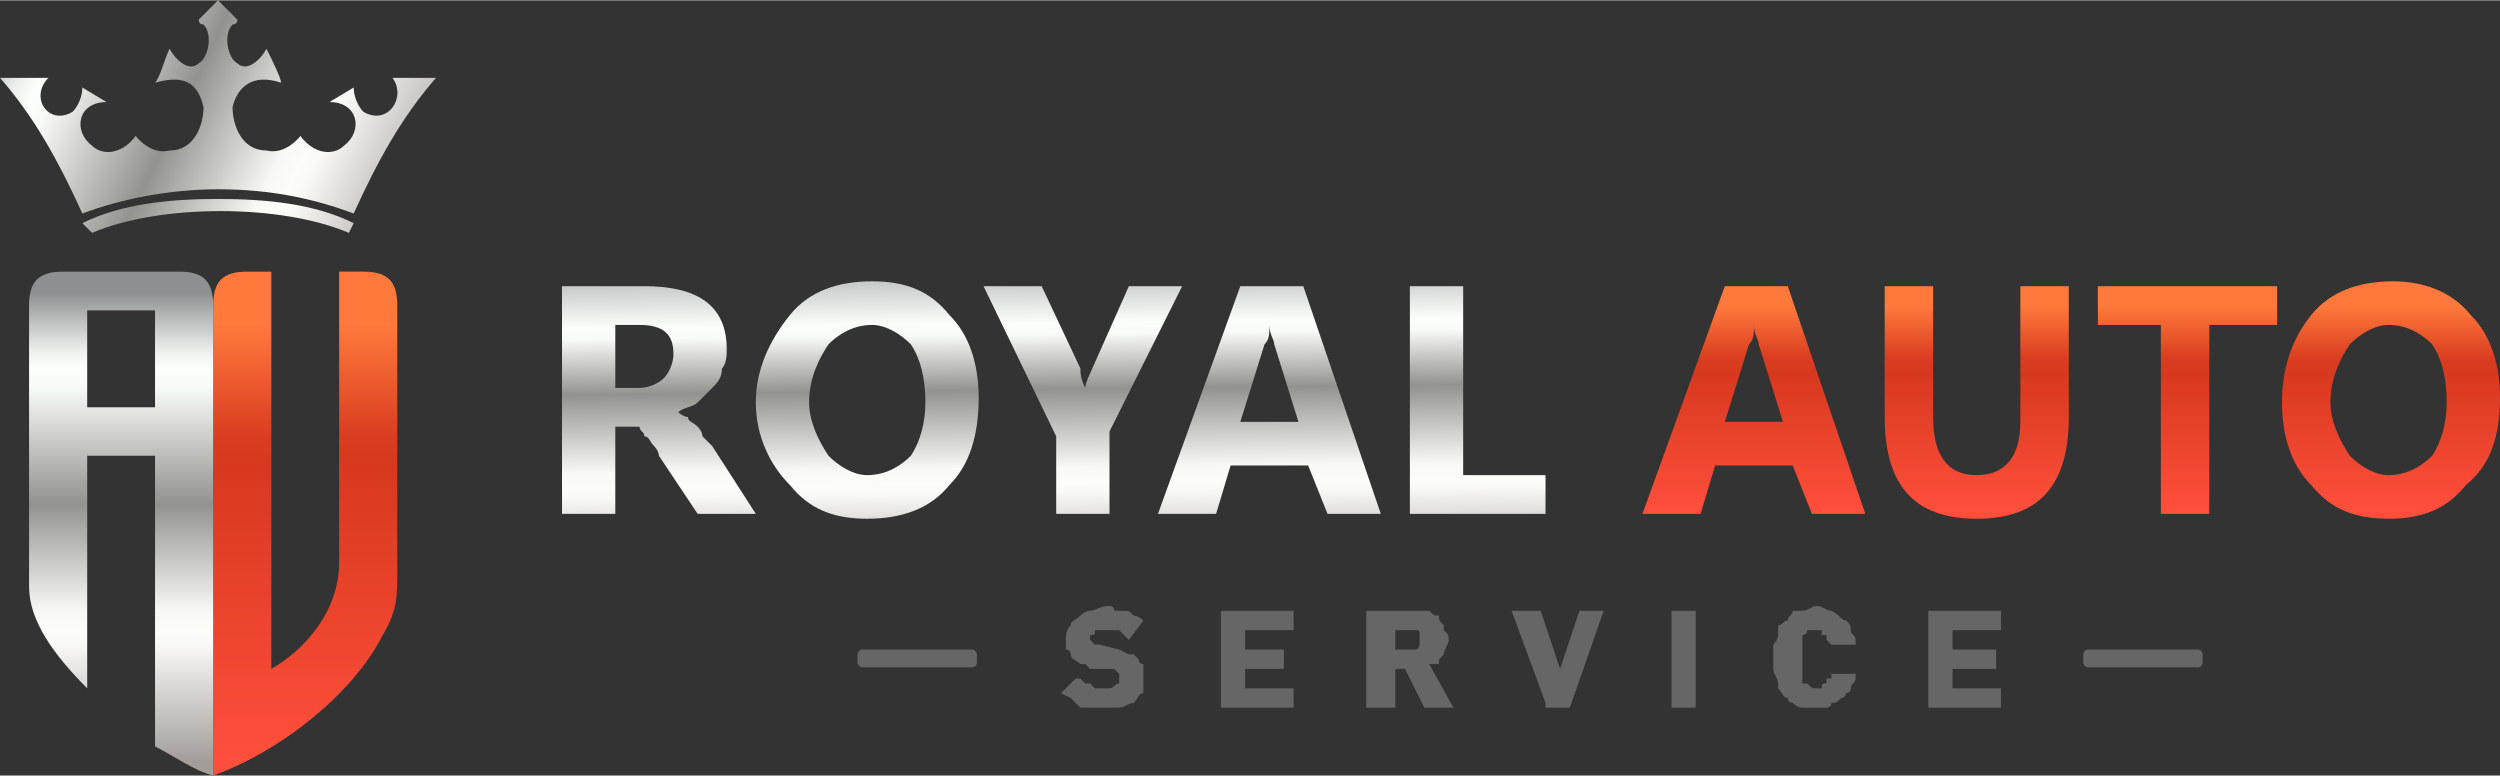 <?xml version="1.0" encoding="UTF-8"?>
<!DOCTYPE svg PUBLIC "-//W3C//DTD SVG 1.0//EN" "http://www.w3.org/TR/2001/REC-SVG-20010904/DTD/svg10.dtd">
<!-- Creator: CorelDRAW X7 -->
<svg xmlns="http://www.w3.org/2000/svg" xml:space="preserve" width="6cm" height="1.862cm" version="1.0" style="shape-rendering:geometricPrecision; text-rendering:geometricPrecision; image-rendering:optimizeQuality; fill-rule:evenodd; clip-rule:evenodd"
viewBox="0 0 516 160"
 xmlns:xlink="http://www.w3.org/1999/xlink">
 <rect x="0" y="0" width="516" height="160" fill="#333333" stroke="none"/>
 <defs>
  <style type="text/css">
   <![CDATA[
    .fil6 {fill:#666666}
    .fil5 {fill:#666666;fill-rule:nonzero}
    .fil2 {fill:url(#id0)}
    .fil3 {fill:url(#id1)}
    .fil4 {fill:url(#id2)}
    .fil1 {fill:url(#id3);fill-rule:nonzero}
    .fil0 {fill:url(#id4);fill-rule:nonzero}
   ]]>
  </style>
  <linearGradient id="id0" gradientUnits="userSpaceOnUse" x1="54.159" y1="66.948" x2="54.159" y2="157.381">
   <stop offset="0" style="stop-opacity:1; stop-color:#FF793C"/>
   <stop offset="0.259" style="stop-opacity:1; stop-color:#D93C20"/>
   <stop offset="0.329" style="stop-opacity:1; stop-color:#D8391E"/>
   <stop offset="1" style="stop-opacity:1; stop-color:#FF4F3C"/>
  </linearGradient>
  <linearGradient id="id1" gradientUnits="userSpaceOnUse" x1="17.694" y1="60.339" x2="17.694" y2="157.227">
   <stop offset="0" style="stop-opacity:1; stop-color:#8D9090"/>
   <stop offset="0.122" style="stop-opacity:1; stop-color:#ECEEEC"/>
   <stop offset="0.161" style="stop-opacity:1; stop-color:#FCFEFB"/>
   <stop offset="0.2" style="stop-opacity:1; stop-color:#F9FBF8"/>
   <stop offset="0.451" style="stop-opacity:1; stop-color:#92928E"/>
   <stop offset="0.678" style="stop-opacity:1; stop-color:#F8F8F4"/>
   <stop offset="0.722" style="stop-opacity:1; stop-color:#FCFCF8"/>
   <stop offset="0.749" style="stop-opacity:1; stop-color:#F9F9F5"/>
   <stop offset="1" style="stop-opacity:1; stop-color:#A29D9A"/>
  </linearGradient>
  <linearGradient id="id2" gradientUnits="userSpaceOnUse" xlink:href="#id1" x1="-13.892" y1="24.744" x2="76.538" y2="68.238">
  </linearGradient>
  <linearGradient id="id3" gradientUnits="userSpaceOnUse" xlink:href="#id0" x1="386.373" y1="63.071" x2="386.373" y2="105.787">
  </linearGradient>
  <linearGradient id="id4" gradientUnits="userSpaceOnUse" x1="178.593" y1="48.6" x2="179.426" y2="119.853">
   <stop offset="0" style="stop-opacity:1; stop-color:#8D9090"/>
   <stop offset="0.22" style="stop-opacity:1; stop-color:#ECEEEC"/>
   <stop offset="0.259" style="stop-opacity:1; stop-color:#FCFEFB"/>
   <stop offset="0.29" style="stop-opacity:1; stop-color:#F9FBF8"/>
   <stop offset="0.451" style="stop-opacity:1; stop-color:#92928E"/>
   <stop offset="0.678" style="stop-opacity:1; stop-color:#F8F8F4"/>
   <stop offset="0.722" style="stop-opacity:1; stop-color:#FCFCF8"/>
   <stop offset="0.749" style="stop-opacity:1; stop-color:#F9F9F5"/>
   <stop offset="1" style="stop-opacity:1; stop-color:#A29D9A"/>
  </linearGradient>
 </defs>
 <g id="Layer_x0020_1">
  <g id="_1751337857456">
   <path class="fil0" d="M156 106l-12 0 -8 -12c0,-1 -1,-2 -1,-2 -1,-1 -1,-2 -2,-2 0,-1 -1,-1 -1,-2 -1,0 -2,0 -2,0l-3 0 0 18 -11 0 0 -47 17 0c11,0 17,4 17,13 0,1 0,3 -1,4 0,2 -1,3 -2,4 -1,1 -2,2 -3,3 -1,1 -3,1 -4,2l0 0c0,0 1,1 2,1 0,1 1,1 2,2 0,0 1,1 1,2 1,1 1,1 2,2l9 14zm-29 -39l0 13 5 0c2,0 4,-1 5,-2 1,-1 2,-3 2,-5 0,-4 -2,-6 -7,-6l-5 0zm52 40c-7,0 -12,-2 -16,-7 -4,-4 -7,-10 -7,-17 0,-7 3,-13 7,-18 4,-5 10,-7 17,-7 7,0 12,2 16,7 4,4 6,10 6,17 0,8 -2,14 -6,18 -4,5 -10,7 -17,7zm1 -40c-4,0 -7,2 -9,4 -2,3 -4,7 -4,12 0,4 2,8 4,11 2,2 5,4 8,4 4,0 7,-2 9,-4 2,-3 3,-7 3,-11 0,-5 -1,-9 -3,-12 -2,-2 -5,-4 -8,-4zm64 -8l-15 30 0 17 -11 0 0 -16 -15 -31 12 0 8 17c0,1 0,2 1,4l0 0c0,-1 1,-3 1,-3l8 -18 11 0zm41 47l-11 0 -4 -10 -16 0 -3 10 -12 0 17 -47 13 0 16 47zm-17 -19l-5 -16c0,-1 -1,-2 -1,-4l0 0c0,2 0,3 -1,4l-5 16 12 0zm51 19l-28 0 0 -47 11 0 0 39 17 0 0 8z"/>
   <path class="fil1" d="M385 106l-11 0 -4 -10 -16 0 -3 10 -12 0 17 -47 13 0 16 47zm-17 -19l-5 -16c0,-1 -1,-2 -1,-4l0 0c0,2 0,3 -1,4l-5 16 12 0zm59 -1c0,14 -6,21 -19,21 -13,0 -19,-7 -19,-21l0 -27 10 0 0 27c0,8 3,12 9,12 6,0 9,-4 9,-11l0 -28 10 0 0 27zm43 -19l-14 0 0 39 -10 0 0 -39 -13 0 0 -8 37 0 0 8zm23 40c-7,0 -12,-2 -16,-7 -4,-4 -6,-10 -6,-17 0,-7 2,-13 6,-18 4,-5 10,-7 17,-7 6,0 12,2 16,7 4,4 6,10 6,17 0,8 -2,14 -7,18 -4,5 -9,7 -16,7zm0 -40c-3,0 -6,2 -8,4 -2,3 -4,7 -4,12 0,4 2,8 4,11 2,2 5,4 8,4 4,0 7,-2 9,-4 2,-3 3,-7 3,-11 0,-5 -1,-9 -3,-12 -2,-2 -5,-4 -9,-4z"/>
  </g>
  <g id="_1751337859120">
   <path class="fil2" d="M51 56l5 0 0 82c7,-4 14,-12 14,-22l0 -60 5 0c5,0 7,2 7,7l0 55c0,5 0,8 -3,13 -6,12 -21,24 -35,29l0 -97c0,-5 2,-7 7,-7z"/>
   <path class="fil3" d="M37 56l-24 0c-5,0 -7,2 -7,7l0 58c0,7 5,14 12,21l0 -48 14 0 0 60c4,2 8,5 12,6l0 -97c0,-5 -2,-7 -7,-7zm-19 28l0 -20 14 0 0 20 -14 0z"/>
   <path class="fil4" d="M19 48l-2 -2c8,-4 18,-5 28,-5 10,0 20,1 28,5l-1 2c-14,-6 -39,-6 -53,0zm-2 -4c-5,-11 -10,-20 -17,-28l10 0c-4,4 0,10 5,7 1,-1 2,-3 2,-5l5 3c-6,0 -7,6 -3,9 2,2 6,2 9,-2 0,0 3,4 7,3 5,0 7,-5 7,-9 -1,-4 -3,-7 -10,-5 1,-1 2,-5 3,-7 1,2 4,5 6,3 2,-1 3,-6 1,-8 -1,0 -1,-1 -1,-1l4 -4 4 4c0,0 0,1 -1,1 -2,2 -1,7 1,8 2,2 5,-1 6,-3 1,2 3,6 3,7 -6,-2 -9,1 -10,5 0,4 2,9 7,9 4,1 7,-3 7,-3 3,4 7,4 9,2 4,-3 3,-9 -3,-9l5 -3c0,2 1,4 2,5 5,3 9,-3 6,-7l9 0c-7,8 -12,17 -17,28 -8,-3 -17,-5 -28,-5 -10,0 -20,2 -28,5z"/>
  </g>
  <path class="fil5" d="M228 146l-2 0 -1 0 -2 0 -1 -1 -1 -1 -2 -1 3 -3 1 0 1 1 1 0 1 1 2 0c0,0 1,0 1,0 1,0 1,-1 2,-1 0,0 0,0 0,0 0,-1 0,-1 0,-1 0,0 0,-1 0,-1l0 0 -1 -1c-2,0 -3,0 -5,0l-1 -1 -1 0c-1,-1 -2,-1 -2,-2 0,0 0,-1 -1,-1 0,-1 0,-2 0,-2 0,-1 0,-2 1,-3 0,-1 1,-1 2,-2 0,0 1,-1 2,-1 1,0 2,-1 4,-1 0,0 1,0 1,1 1,0 2,0 2,0 1,0 1,0 2,1 0,0 1,0 2,1l0 0 -3 4 -1 -1 -1 -1 -1 0 -1 0c-1,0 -2,0 -2,0 0,0 -1,0 -1,0 0,1 0,1 -1,1 0,0 0,0 0,1l0 0 1 1 0 0 1 0 4 1 2 1 1 0c0,0 1,1 1,1 0,0 0,1 1,1 0,0 0,1 0,1 0,1 0,1 0,2 0,1 0,2 0,3 -1,0 -1,1 -2,2 -1,0 -2,1 -3,1 -1,0 -2,0 -3,0zm24 -1l0 -19 15 0 0 4 -10 0 0 4 8 0 0 4 -8 0 0 4 10 0 0 4 -15 0 0 -1zm36 -11l4 0c0,0 0,0 0,0 1,0 1,-1 1,-1 0,0 0,0 0,0 0,0 0,-1 0,-1 0,0 0,-1 0,-1 0,0 0,0 0,0 0,-1 0,-1 -1,-1 0,0 0,0 0,0l-4 0 0 4zm-4 -8l8 0c0,0 1,0 2,0 0,0 1,0 1,0 1,1 1,1 2,1 0,1 0,1 1,2 0,0 0,1 0,1 1,1 1,1 1,2 0,1 -1,2 -1,3 -1,1 -1,1 -1,2 -1,0 -1,0 -2,0l5 9 -6 0 -4 -8 -2 0 0 8 -6 0 0 -20 2 0zm35 19l-7 -19 6 0 4 12 4 -12 5 0 -7 20 -5 0 0 -1zm31 -18l0 19 -5 0 0 -20 5 0 0 1zm25 19c-1,0 -2,0 -3,0 0,0 -1,0 -2,-1 0,0 -1,0 -1,-1 -1,0 -1,-1 -2,-2 0,0 0,-1 0,-1 0,-1 -1,-2 -1,-3l0 -5c0,0 1,-1 1,-2 0,-1 0,-1 0,-2 1,0 1,-1 2,-1 0,-1 1,-1 1,-2 1,0 2,0 2,0 1,0 2,-1 3,-1 1,0 2,1 3,1 2,1 2,2 3,2 1,1 1,1 1,2 0,1 1,1 1,2l0 1 -5 0 -1 -1 0 -1 -1 0 0 -1 -1 0 0 0c-1,0 -1,0 -2,0 0,0 0,1 -1,1 0,0 0,0 0,1 0,0 0,1 0,1l0 5c0,1 0,1 0,2 0,0 0,1 0,1 1,0 1,0 1,0 1,1 1,1 2,1 0,0 0,0 1,0 0,-1 0,-1 1,-1 0,0 0,0 0,-1 0,0 1,0 1,0l0 -1 5 0 0 1c0,1 -1,1 -1,2 0,0 0,1 -1,1 0,1 -1,1 -1,1 -1,1 -1,1 -2,1 0,1 -1,1 -1,1 -1,0 -2,0 -2,0zm23 -1l0 -19 15 0 0 4 -10 0 0 4 9 0 0 4 -9 0 0 4 10 0 0 4 -15 0 0 -1z"/>
  <g id="_1751337865072">
   <rect class="fil6" x="177" y="134" width="24.63" height="3.673" rx="1" ry="1"/>
   <rect class="fil6" x="430" y="134" width="24.63" height="3.673" rx="1" ry="1"/>
  </g>
 </g>
</svg>
